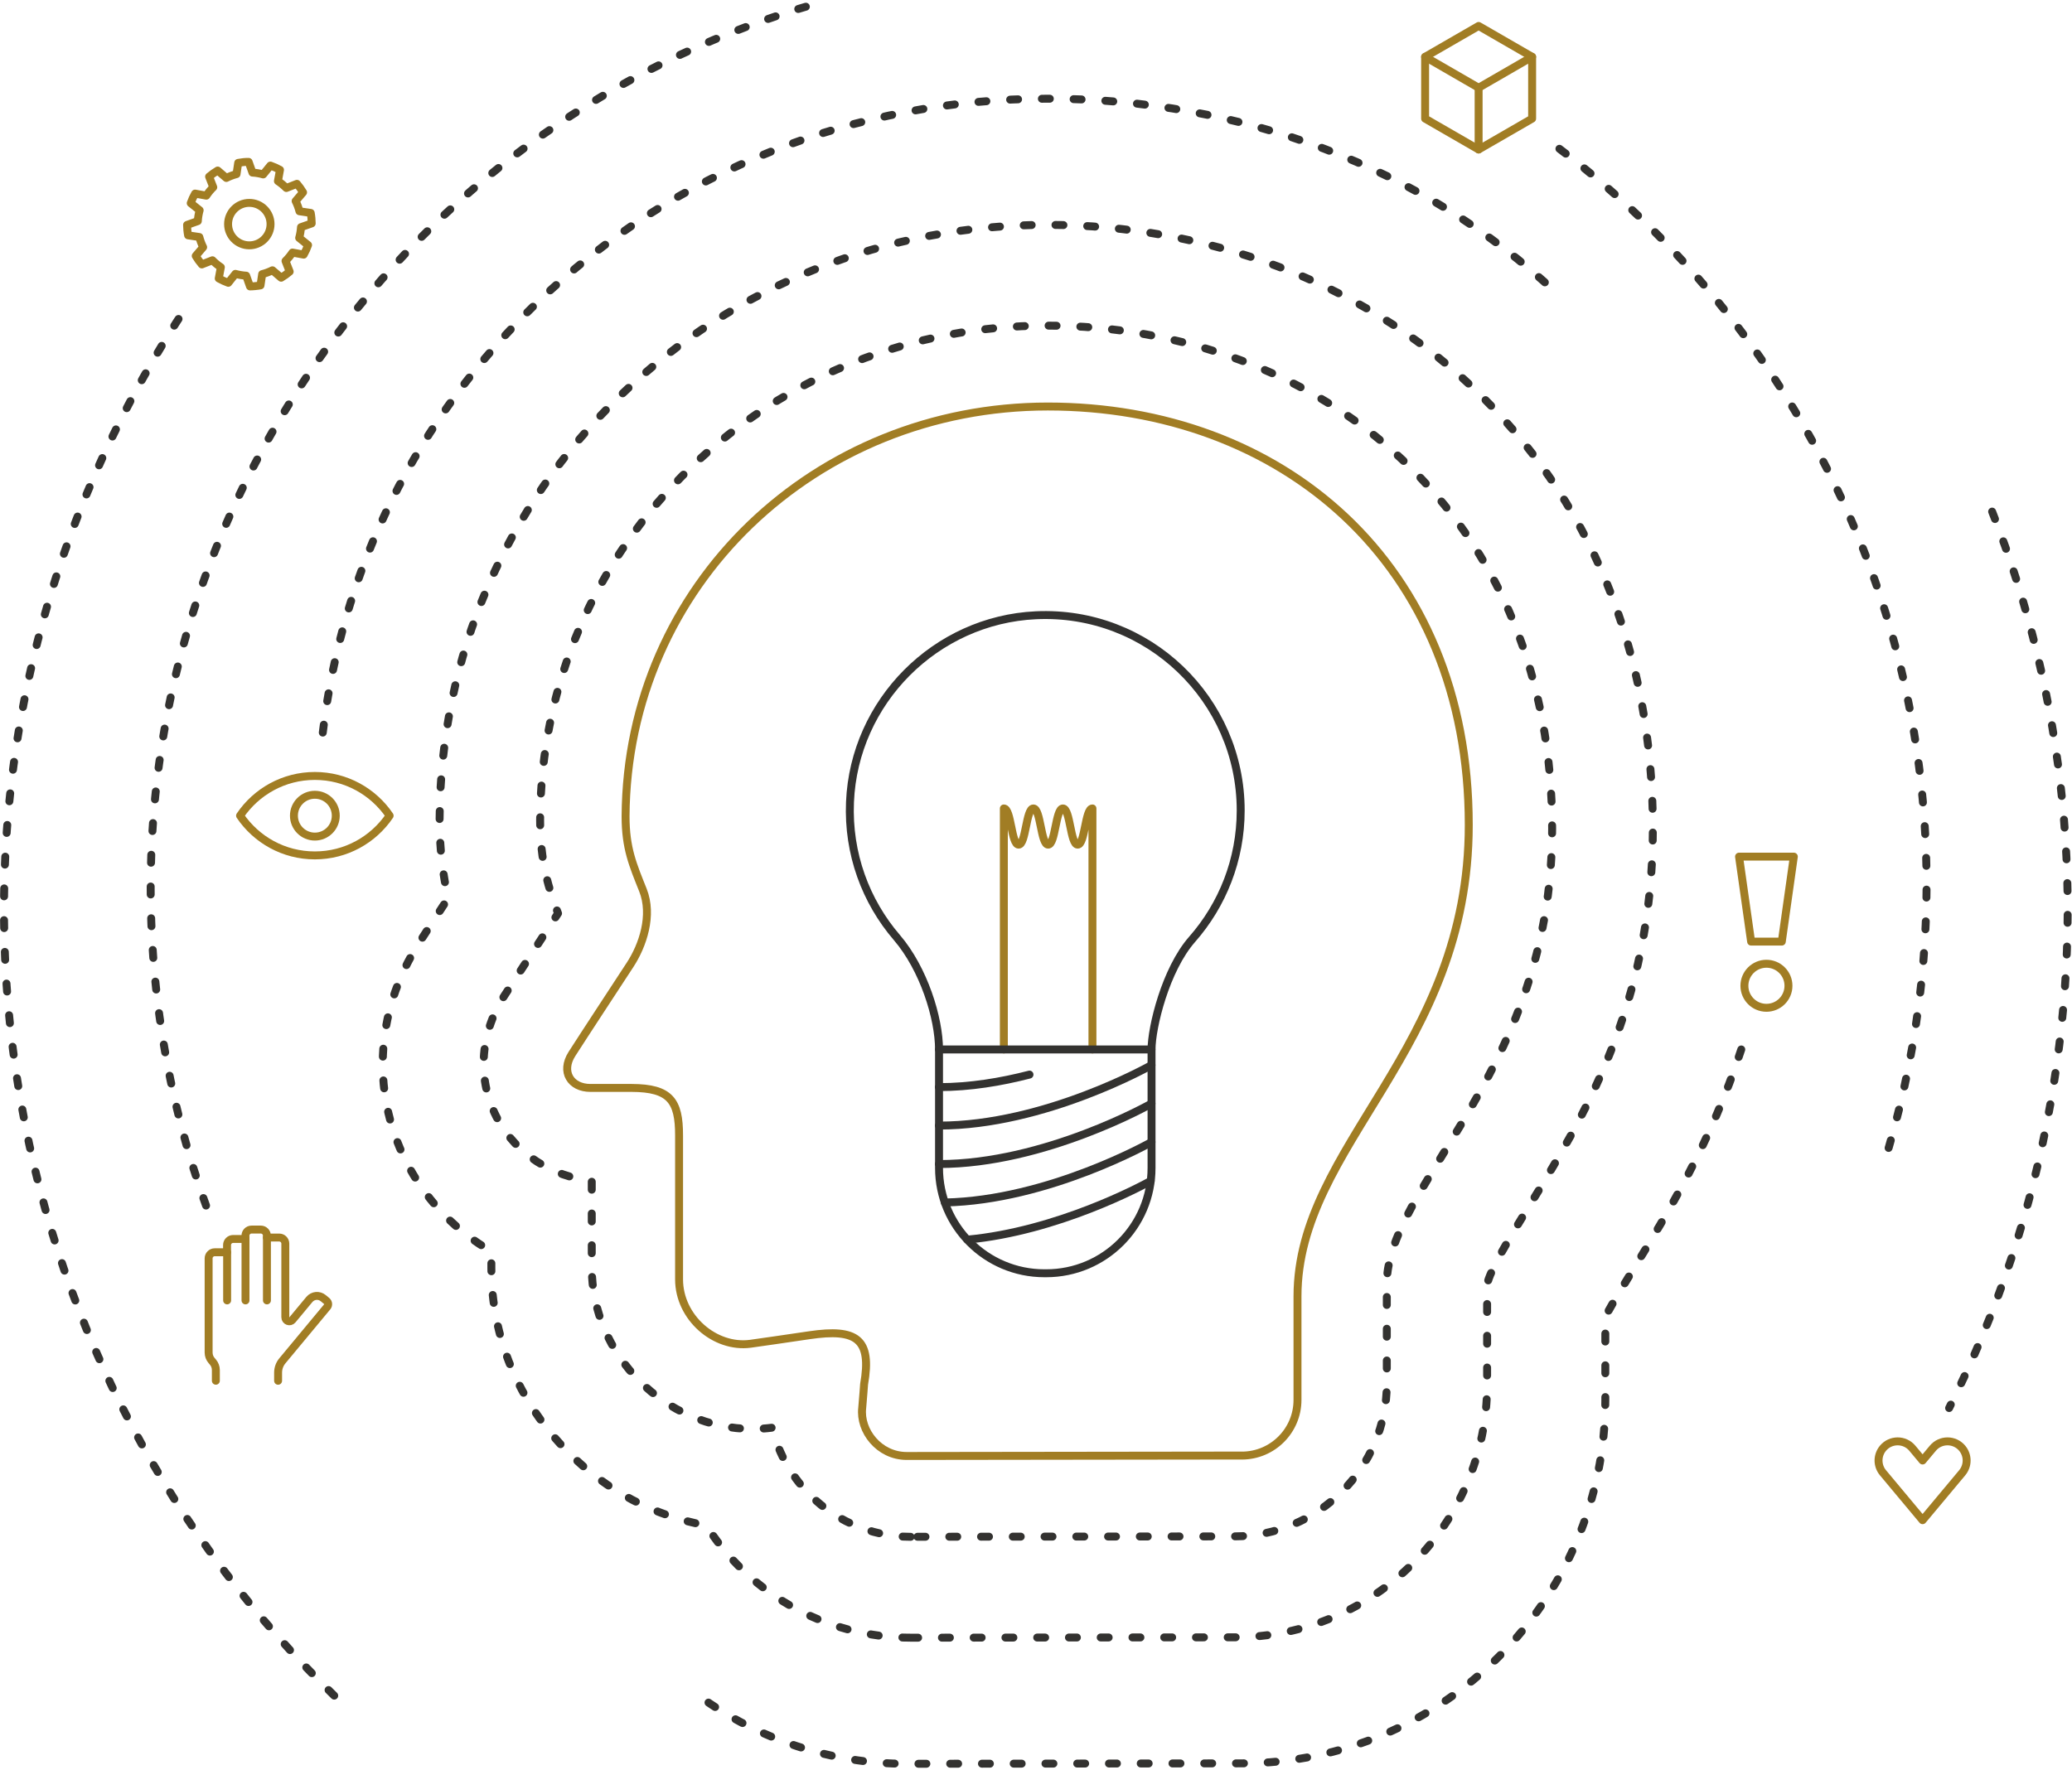 <svg xmlns="http://www.w3.org/2000/svg" width="522" height="446" viewBox="0 0 522 446" fill="none"><g clip-path="url(#clip0_5121_751)"><path d="M252.9 264.44V203.71C254.76 203.71 254.76 212.83 256.62 212.83C258.48 212.83 258.48 203.71 260.34 203.71C262.2 203.71 262.2 212.83 264.06 212.83C265.92 212.83 265.92 203.71 267.78 203.71C269.64 203.71 269.64 212.83 271.5 212.83C273.36 212.83 273.36 203.71 275.22 203.71V264.44" stroke="#A17D24" stroke-width="2" stroke-linecap="round" stroke-linejoin="round"></path><path d="M501.879 128.91C520.339 175.72 525.609 226.85 516.649 277.66C511.849 304.89 503.179 330.8 491.039 354.79" stroke="#333230" stroke-width="2" stroke-linecap="round" stroke-linejoin="round" stroke-dasharray="2 6"></path><path d="M84.2 427.26C43 387.19 15.44 335.37 5.27 277.66C-7.04 207.82 7.51 137.4 46.27 78.38" stroke="#333230" stroke-width="2" stroke-linecap="round" stroke-linejoin="round" stroke-dasharray="2 6"></path><path d="M51.91 303.77C46 287.43 41.9 270.3 39.73 252.62C32.16 190.96 49.05 130.05 87.3 81.1C117.72 42.16 158.77 14.49 205.32 1" stroke="#333230" stroke-width="2" stroke-linecap="round" stroke-linejoin="round" stroke-dasharray="2 6"></path><path d="M392.869 37.49C409.279 49.91 424.129 64.61 437.029 81.36C474.929 130.58 491.389 191.61 483.379 253.21C481.559 267.18 478.539 280.8 474.369 293.96" stroke="#333230" stroke-width="2" stroke-linecap="round" stroke-linejoin="round" stroke-dasharray="2 6"></path><path d="M312.569 204.21C312.569 176.24 289.239 153.71 260.979 155.03C235.689 156.21 215.199 176.79 214.139 202.09C213.589 215.15 218.129 227.14 225.949 236.24C232.709 244.12 236.569 256.53 236.569 264.44C236.569 272.35 236.569 294.29 236.569 294.29C236.569 308.95 248.449 320.83 263.109 320.83H263.569C278.229 320.83 290.109 308.95 290.109 294.29C290.109 294.29 290.109 270 290.109 264.44C290.109 258.88 293.619 244.33 300.329 236.69C307.949 228.02 312.569 216.66 312.569 204.21Z" stroke="#333230" stroke-width="2" stroke-linecap="round" stroke-linejoin="round"></path><path d="M236.559 264.44H290.099" stroke="#333230" stroke-width="2" stroke-linecap="round" stroke-linejoin="round"></path><path d="M290.099 268.38C290.099 268.38 263.239 283.62 236.559 283.62" stroke="#333230" stroke-width="2" stroke-linecap="round" stroke-linejoin="round"></path><path d="M259.359 270.77C252.199 272.62 244.369 273.93 236.549 273.93" stroke="#333230" stroke-width="2" stroke-linecap="round" stroke-linejoin="round"></path><path d="M290.099 278.07C290.099 278.07 263.239 293.31 236.559 293.31" stroke="#333230" stroke-width="2" stroke-linecap="round" stroke-linejoin="round"></path><path d="M290.1 287.77C290.1 287.77 264.21 302.46 238.02 303" stroke="#333230" stroke-width="2" stroke-linecap="round" stroke-linejoin="round"></path><path d="M289.9 297.57C287.63 298.83 266.47 310.23 243.67 312.36" stroke="#333230" stroke-width="2" stroke-linecap="round" stroke-linejoin="round"></path><path d="M438.679 264.44C431.029 287.95 419.899 306.09 411.359 320.02C409.579 322.92 406.299 328.28 404.429 331.72V352.74C404.429 403.17 363.399 444.26 312.969 444.32C287.039 444.36 233.729 444.43 228.439 444.43C209.479 444.43 191.149 438.33 176.059 427.3" stroke="#333230" stroke-width="2" stroke-linecap="round" stroke-linejoin="round" stroke-dasharray="2 6"></path><path d="M81.32 184.59C86.2 143.35 104.94 105.48 135.27 76.3C169.75 43.13 215.46 24.87 263.99 24.87C312.52 24.87 358.57 42.25 392.09 73.8" stroke="#333230" stroke-width="2" stroke-linecap="round" stroke-linejoin="round" stroke-dasharray="2 6"></path><path d="M229.339 412.65C211.989 412.65 195.399 405.19 183.829 392.19C181.649 389.74 179.669 387.12 177.919 384.37C164.899 382.01 152.829 375.66 143.129 365.91C130.659 353.38 123.789 336.91 123.789 319.55V315.33C115.209 310.37 108.039 303.16 103.189 294.33C93.399 276.46 94.279 255.27 105.539 237.64C107.079 235.23 109.929 230.85 112.919 226.29C111.629 220.75 110.749 214.3 110.749 206.62V206.34C110.979 165.58 127.239 127.62 156.519 99.45C185.199 71.86 223.279 56.66 263.749 56.66C304.219 56.66 342.789 71.06 370.579 97.22C400.559 125.44 416.409 164 416.409 208.73C416.409 253.46 398.289 282.63 385.049 304.2C380.829 311.08 375.059 320.48 374.649 323.79V348.95C374.649 383.98 346.149 412.52 311.119 412.56C286.029 412.59 234.459 412.66 229.339 412.66V412.65Z" stroke="#333230" stroke-width="2" stroke-linecap="round" stroke-linejoin="round" stroke-dasharray="2 6"></path><path d="M229.411 387.24C219.221 387.24 209.471 382.85 202.651 375.2C198.651 370.71 195.891 365.38 194.531 359.74C192.901 359.95 191.251 360.06 189.601 360.06C167.641 360.06 149.081 341.41 149.081 319.33V297.54C139.051 296.49 130.201 290.8 125.471 282.18C120.151 272.47 120.711 260.84 126.951 251.06C129.001 247.86 133.731 240.63 137.531 234.82C138.701 233.03 139.761 231.41 140.591 230.14C138.291 224.18 136.071 217.16 136.071 206.68V206.54C136.261 172.68 149.761 141.15 174.071 117.76C198.011 94.73 229.851 82.05 263.721 82.05C297.591 82.05 330.101 94.01 353.171 115.72C377.941 139.03 391.031 171.21 391.031 208.77C391.031 246.33 375.731 270.91 363.441 290.95C355.591 303.75 349.381 313.87 349.381 323.42V348.63C349.381 369.83 332.141 387.1 310.941 387.13C285.931 387.16 234.511 387.23 229.411 387.23V387.24Z" stroke="#333230" stroke-width="2" stroke-linecap="round" stroke-linejoin="round" stroke-dasharray="2 6"></path><path d="M312.869 366.77C320.609 366.76 326.879 360.48 326.879 352.74V326.63C326.879 288.45 370.029 264.68 370.029 207.86C370.029 141.57 322.479 102.43 263.989 102.43C205.499 102.43 157.929 147.4 157.599 205.69C157.599 213.74 159.429 217.9 161.969 224.27C164.509 230.64 161.919 238.24 158.749 243.09C155.579 247.95 146.969 261.06 144.089 265.57C141.209 270.08 143.799 274.13 148.729 274.13C152.659 274.13 154.049 274.12 159.139 274.13C168.839 274.16 171.079 277.43 171.079 286.07V322.37C171.079 332.02 180.119 339.78 189.029 338.6C193.219 338 196.419 337.56 203.859 336.45C215.929 334.65 219.669 337.45 217.689 348.8C217.609 349.94 217.529 351.12 217.219 354.76C216.549 360.49 221.439 366.87 228.439 366.87C233.719 366.87 286.969 366.8 312.869 366.76V366.77Z" stroke="#A17D24" stroke-width="2" stroke-linecap="round" stroke-linejoin="round"></path><path d="M385.989 29.89V14.32L372.509 6.54L359.029 14.32V29.89L372.509 37.67L385.989 29.89Z" stroke="#A17D24" stroke-width="2" stroke-linecap="round" stroke-linejoin="round"></path><path d="M359.029 14.32L372.509 22.11L385.989 14.32" stroke="#A17D24" stroke-width="2" stroke-linecap="round" stroke-linejoin="round"></path><path d="M372.51 37.67V22.11" stroke="#A17D24" stroke-width="2" stroke-linecap="round" stroke-linejoin="round"></path><path d="M70.061 347.92V345.87C70.061 344.78 70.441 343.73 71.13 342.9L82.441 329.28C82.8 328.84 82.74 328.19 82.3 327.82L81.441 327.11C80.38 326.23 78.82 326.38 77.941 327.43L73.671 332.57C73.07 333.3 71.88 332.87 71.88 331.92V313.36C71.88 312.51 71.191 311.83 70.35 311.83H67.24V311.35C67.24 310.5 66.55 309.82 65.71 309.82H63.37C62.52 309.82 61.84 310.51 61.84 311.35V312.19H58.73C57.88 312.19 57.2 312.88 57.2 313.72V315.54H54.09C53.24 315.54 52.56 316.23 52.56 317.07V340.81C52.56 341.54 52.821 342.26 53.3 342.81L53.641 343.21C54.12 343.77 54.38 344.48 54.38 345.21V347.91" stroke="#A17D24" stroke-width="2" stroke-linecap="round" stroke-linejoin="round"></path><path d="M67.25 327.67V311.84" stroke="#A17D24" stroke-width="2" stroke-linecap="round" stroke-linejoin="round"></path><path d="M61.85 327.67V311.84" stroke="#A17D24" stroke-width="2" stroke-linecap="round" stroke-linejoin="round"></path><path d="M57.221 327.67V315.55" stroke="#A17D24" stroke-width="2" stroke-linecap="round" stroke-linejoin="round"></path><path d="M79.32 195.52C71.481 195.52 64.57 199.49 60.48 205.53C64.57 211.57 71.481 215.54 79.32 215.54C87.16 215.54 94.07 211.57 98.16 205.53C94.07 199.49 87.16 195.52 79.32 195.52Z" stroke="#A17D24" stroke-width="2" stroke-linecap="round" stroke-linejoin="round"></path><path d="M79.321 210.8C82.231 210.8 84.591 208.441 84.591 205.53C84.591 202.619 82.231 200.26 79.321 200.26C76.41 200.26 74.051 202.619 74.051 205.53C74.051 208.441 76.41 210.8 79.321 210.8Z" stroke="#A17D24" stroke-width="2" stroke-linecap="round" stroke-linejoin="round"></path><path d="M68.619 68.11C67.799 68.52 66.939 68.85 66.049 69.07L65.629 71.91C65.209 71.99 64.769 72.05 64.319 72.09C63.869 72.13 63.429 72.17 62.979 72.17L62.019 69.46C61.099 69.41 60.199 69.25 59.309 69.01L57.519 71.26C56.689 70.96 55.879 70.6 55.109 70.16L55.639 67.33C54.869 66.83 54.159 66.24 53.519 65.58L50.849 66.63C50.269 65.96 49.759 65.24 49.309 64.48L51.179 62.29C50.769 61.47 50.449 60.6 50.219 59.72L47.389 59.3C47.309 58.88 47.239 58.44 47.199 57.99C47.159 57.54 47.139 57.11 47.129 56.67L49.839 55.71C49.889 54.79 50.049 53.87 50.299 52.98L48.049 51.19C48.339 50.36 48.709 49.55 49.149 48.78L51.979 49.3C52.479 48.53 53.069 47.82 53.729 47.18L52.679 44.51C53.349 43.94 54.079 43.42 54.839 42.97L57.019 44.84C57.839 44.43 58.699 44.1 59.589 43.87L60.009 41.04C60.429 40.96 60.869 40.9 61.319 40.85C61.769 40.8 62.209 40.79 62.639 40.79L63.599 43.49C64.519 43.54 65.429 43.7 66.309 43.95L68.119 41.72C68.949 42.01 69.759 42.37 70.539 42.8L70.019 45.63C70.779 46.14 71.489 46.72 72.139 47.37L74.809 46.32C75.379 46.99 75.899 47.71 76.349 48.47L74.479 50.66C74.889 51.48 75.209 52.34 75.439 53.23L78.279 53.65C78.359 54.07 78.419 54.51 78.459 54.96C78.499 55.41 78.519 55.84 78.529 56.29L75.829 57.24C75.769 58.16 75.619 59.06 75.369 59.95L77.609 61.75C77.319 62.58 76.949 63.39 76.509 64.16L73.679 63.64C73.169 64.41 72.589 65.11 71.929 65.76L72.979 68.44C72.309 69.01 71.589 69.53 70.829 69.98L68.649 68.11" stroke="#A17D24" stroke-width="2" stroke-linecap="round" stroke-linejoin="round"></path><path d="M62.809 61.82C65.764 61.82 68.159 59.425 68.159 56.47C68.159 53.515 65.764 51.12 62.809 51.12C59.854 51.12 57.459 53.515 57.459 56.47C57.459 59.425 59.854 61.82 62.809 61.82Z" stroke="#A17D24" stroke-width="2" stroke-linecap="round" stroke-linejoin="round"></path><path d="M445.019 253.94C448.084 253.94 450.569 251.455 450.569 248.39C450.569 245.325 448.084 242.84 445.019 242.84C441.954 242.84 439.469 245.325 439.469 248.39C439.469 251.455 441.954 253.94 445.019 253.94Z" stroke="#A17D24" stroke-width="2" stroke-linecap="round" stroke-linejoin="round"></path><path d="M448.889 237.26H441.159L438.119 215.85H451.919L448.889 237.26Z" stroke="#A17D24" stroke-width="2" stroke-linecap="round" stroke-linejoin="round"></path><path d="M486.939 364.92L484.359 368.01L481.779 364.92C479.849 362.61 476.309 362.61 474.379 364.92C472.889 366.71 472.889 369.31 474.379 371.1L478.079 375.53L484.359 383.05L490.639 375.53L494.339 371.1C495.829 369.31 495.829 366.71 494.339 364.92C492.409 362.61 488.869 362.61 486.939 364.92Z" stroke="#A17D24" stroke-width="2" stroke-linecap="round" stroke-linejoin="round"></path></g><defs><clipPath id="clip0_5121_751"><rect width="521.91" height="445.43" fill="white"></rect></clipPath></defs></svg>